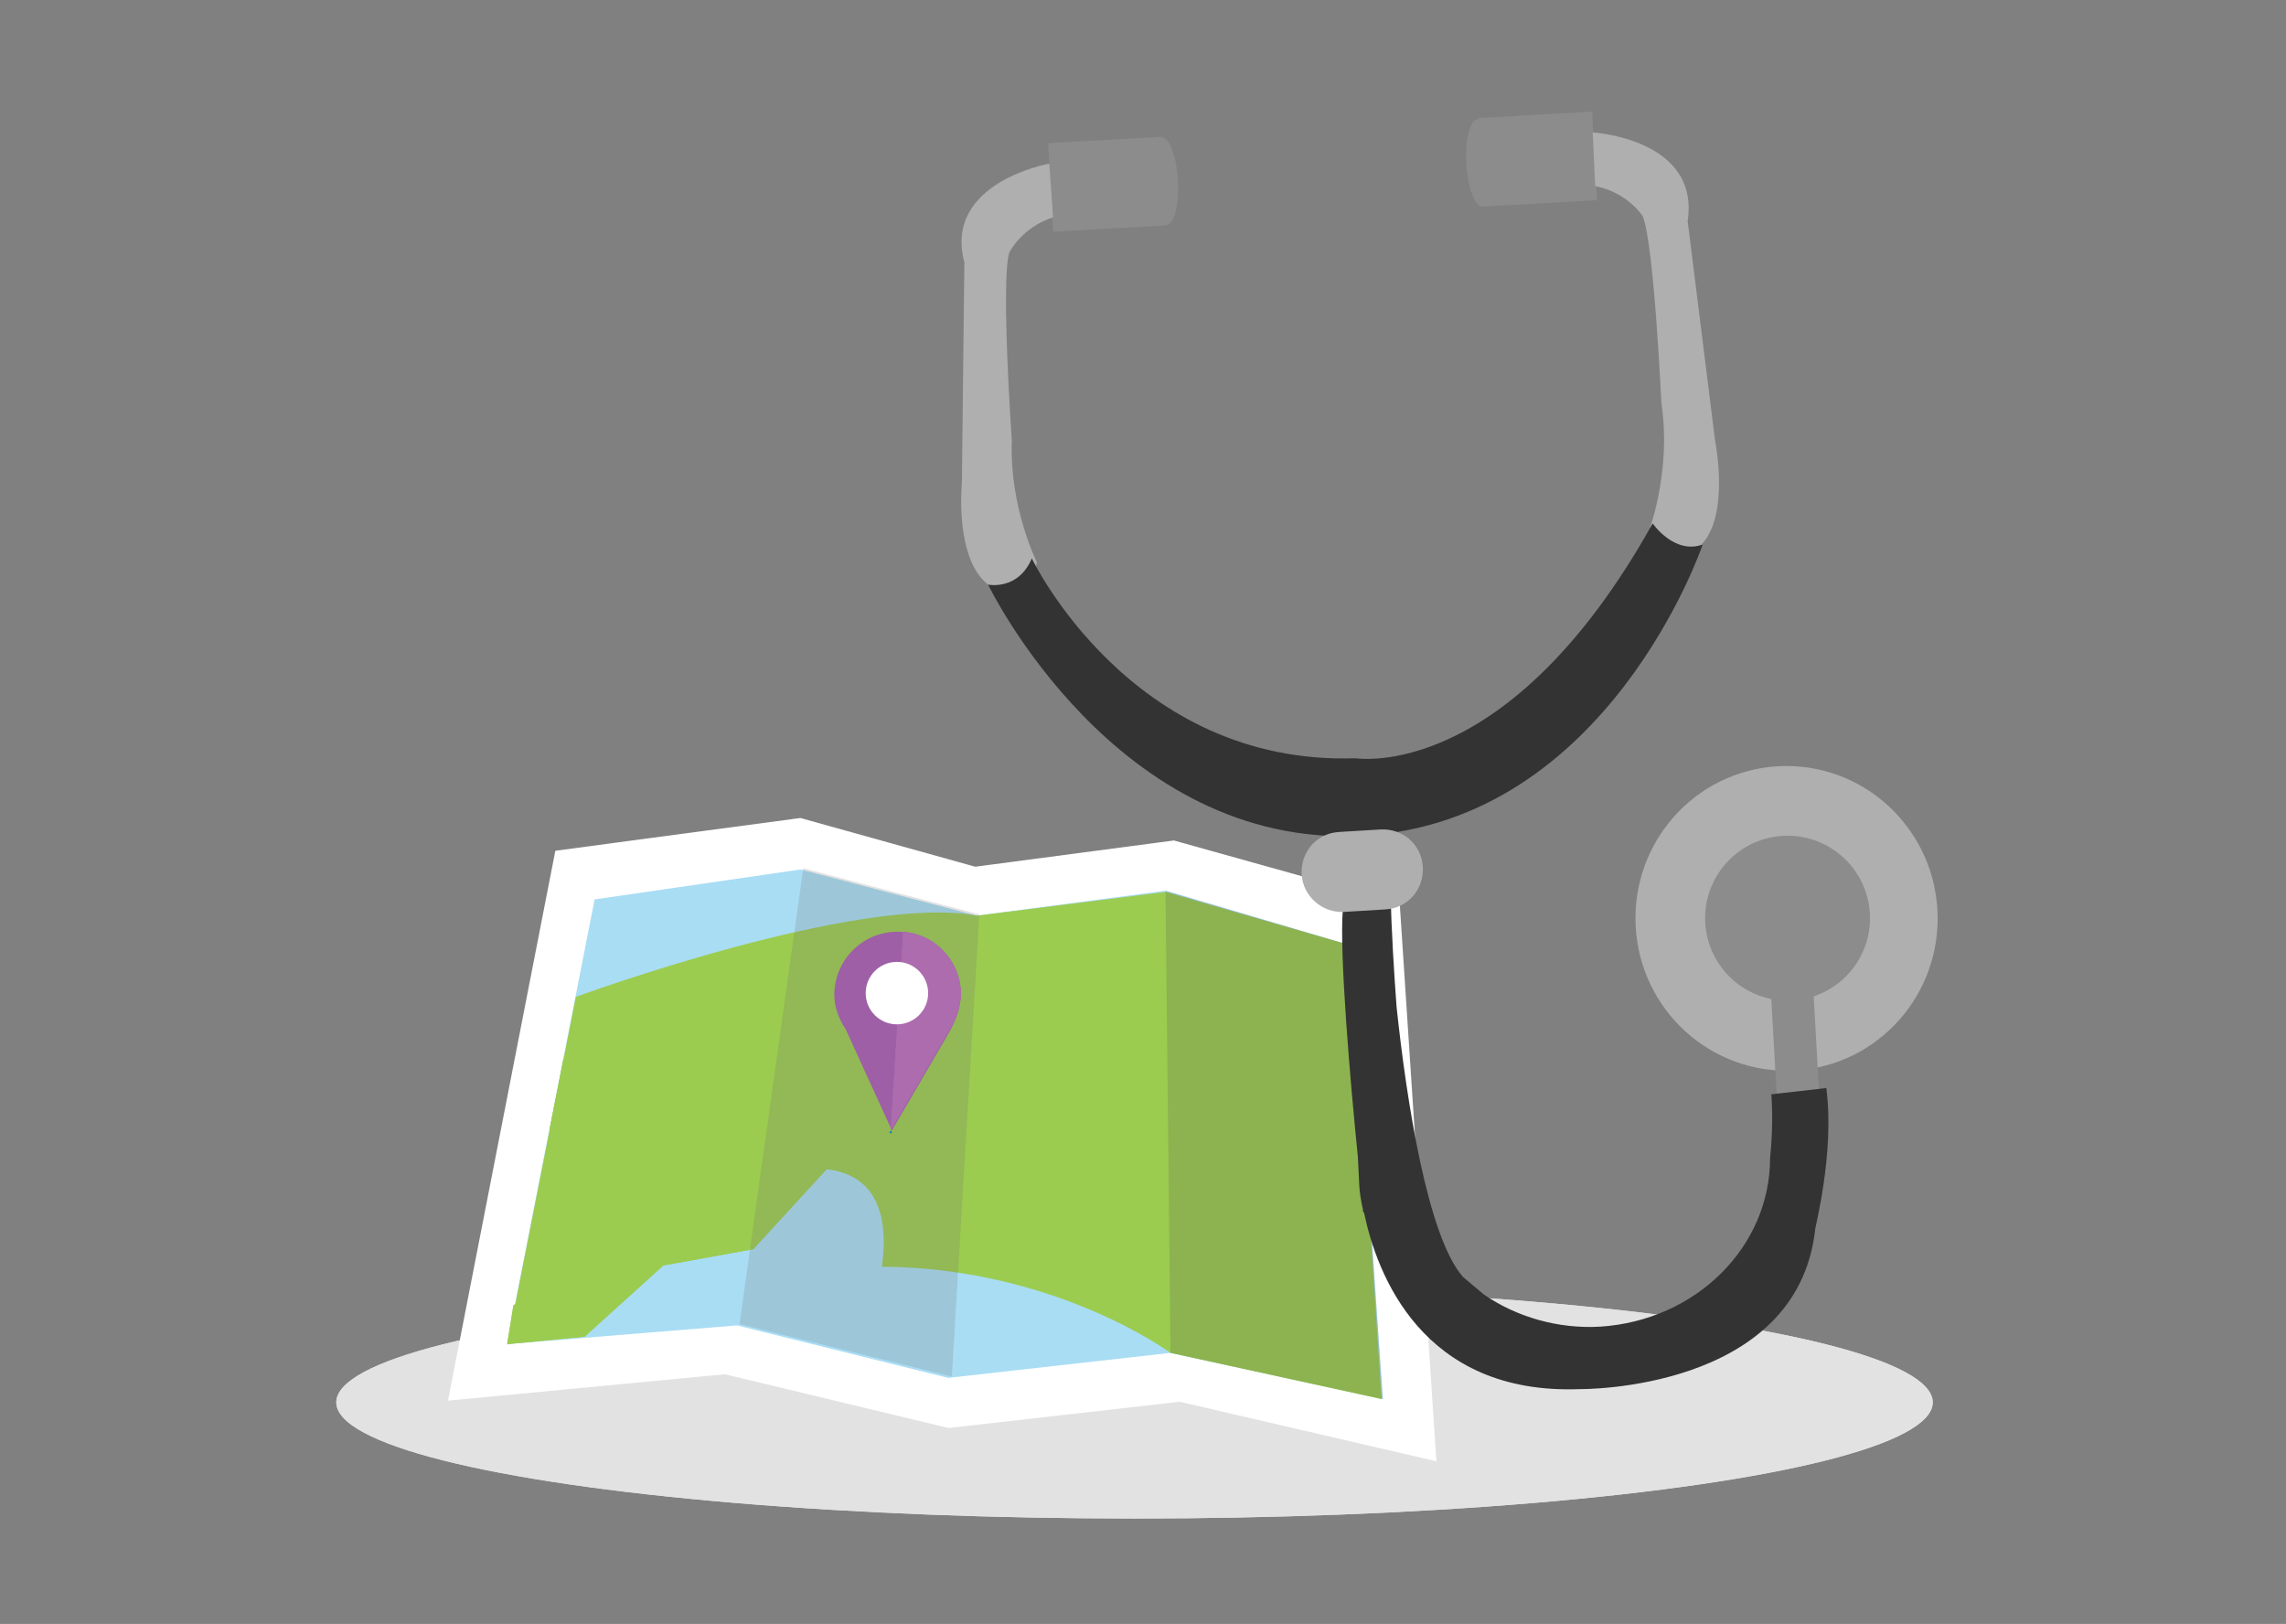 <svg id="Layer_1" xmlns="http://www.w3.org/2000/svg" viewBox="0 0 183 130"><rect x="0" y="0" width="183" height="130" fill="#808080" stroke="none"/><style>.st0{fill:#e2e2e2}.st1{fill:#fff;stroke:#fff;stroke-width:2;stroke-miterlimit:10}.st2{opacity:.5;fill:#55bdeb}.st3{fill:#9bcc50}.st4,.st5{opacity:.2;fill:#6e6f71}.st5{fill:#505150}.st6{fill:#007ac2}.st7{fill:#9e5fa6}.st8{fill:#0873aa}.st9{fill:#ac6cad}.st10{fill:#fff}.st11{fill:#afafb0}.st12{fill:#8c8c8c}.st13{fill:#333}.st14{fill:#231f20}</style><ellipse transform="translate(-.679 .56)" class="st0" cx="91.5" cy="111.7" rx="63.9" ry="9.3"/><ellipse transform="translate(-.679 .56)" class="st0" cx="91.5" cy="111.7" rx="63.9" ry="9.3"/><path class="st1" d="M45.3 69L64 66.5l14 3.9 15.9-2.1 17.2 4.8 2.8 42.6-19.4-4.5-18.5 2.1-17.9-4.3-21 2z"/><path class="st2" d="M47.6 72l16.5-2.4 14.1 3.7 15.1-2 14.9 4.4 2.5 36.3-17-3.7-17.8 2-16.9-4.2-18.4 1.5z"/><path class="st3" d="M108.2 75.7l-14.9-4.3-15.1 1.9c-9.5-1.8-32.1 6.5-32.1 6.5l-5.5 27.9C46 96.9 62.7 93.9 62.7 93.9s9.3-2.8 7.9 7.5c13.9.1 23.1 6.9 23.1 6.9l16.9 3.7-2.4-36.3z"/><path class="st3" d="M108.3 77.1l-.1-1.4-.3-.1-7 7.7-7.1 1.3-5.8 3.6-8.4-2.7L67 87.4l-4.8-2.9-16.9.3h-.2L44 90.4h15.4l2.2.9-2.1 2.3-8.4 2.3-9.4 8.2-.6.4-.5 3.1 6.2-.6 6.3-5.7 7.2-1.3 6.6-7.2 10.6-2.5 13.2 3.9 2.7-3 10.5-2.7 4.8-5.6z"/><path class="st3" d="M108.3 77.1l-.1-1.4-.3-.1-7 7.7-7.1 1.3-5.8 3.6-8.4-2.7L67 87.4l-4.8-2.9-16.9.3h-.2L44 90.4h15.4l2.2.9-2.1 2.3-8.4 2.3-9.4 8.2-.6.4-.5 3.1 6.2-.6 6.3-5.7 7.2-1.3 6.6-7.2 10.6-2.5 13.2 3.9 2.7-3 10.5-2.7 4.8-5.6z"/><path class="st4" d="M64.3 69.5L59.2 106l17 4.2 2.2-37z"/><path class="st5" d="M93.3 71.3l.4 37 17 3.7-2.5-36.3z"/><path class="st6" d="M71.2 90.7h.2l-.1-.2z"/><path class="st7" d="M76.9 79.9c.2-2.8-2-5.2-4.7-5.3-2.8-.2-5.2 1.9-5.4 4.7-.1 1.1.3 2.2.9 3.1l3.7 8.1 4.6-7.9c.4-.7.8-1.6.9-2.7z"/><path class="st8" d="M71.3 90.6v-.1zm0 .1h.1l-.1-.2v.1z"/><path class="st9" d="M76.9 79.9c.2-2.7-1.9-5.1-4.6-5.3l-1 15.9 4.6-7.9c.5-.7.9-1.6 1-2.7z"/><path class="st9" d="M76.9 79.9c.2-2.7-1.9-5.1-4.6-5.3l-1 15.9 4.6-7.9c.5-.7.9-1.6 1-2.7z"/><circle class="st10" cx="71.8" cy="79.5" r="2.5"/><ellipse transform="matrix(.998 -.056 .056 .998 -3.911 8.176)" class="st11" cx="143.1" cy="73.5" rx="12.1" ry="12.2"/><path transform="rotate(-3.221 143.674 83.527) scale(1)" class="st12" d="M142 78.8h3.4v9.5H142z"/><path transform="rotate(-3.231 88.625 14.754) scale(1)" class="st12" d="M84.1 11.2h9.1v7.1h-9.1z"/><ellipse transform="rotate(-3.221 93.237 14.49) scale(1)" class="st12" cx="93.2" cy="14.5" rx="1.1" ry="3.5"/><path transform="matrix(-.998 .056 -.056 -.998 246.633 18.67)" class="st12" d="M118.5 9.3h9.1v7.1h-9.1z"/><ellipse transform="rotate(176.779 118.442 13.07) scale(1)" class="st12" cx="118.4" cy="13.1" rx="1.1" ry="3.5"/><path class="st11" d="M127.5 10.6s8.6.5 7.6 7.1l2.2 17.6s1.2 5.9-1.1 8.3c0 0-3.3 1.4-4.1-1.4 0 0 1.7-4.7.9-9.9 0 0-.6-12.9-1.5-15 0 0-1.2-1.9-3.8-2.4l-.2-4.3zM84 13.1s-8.5 1.5-6.8 7.9L77 38.7s-.6 6 2.1 8.1c0 0 3.5 1.1 3.9-1.8 0 0-2.2-4.4-2-9.7 0 0-.9-12.9-.2-15.1 0 0 1-2 3.5-2.8l-.3-4.3z"/><path class="st13" d="M132.3 41.9s1.7 2.5 4 1.7c0 0-7.5 22.2-27.2 23.3-19.8 1.1-30-20.1-30-20.1s2.4.5 3.5-2.1c0 0 7.9 16.6 25.9 16 .1 0 12.2 2 23.8-18.8z"/><ellipse transform="rotate(-3.242 143.115 73.517)" class="st12" cx="143.1" cy="73.5" rx="6.6" ry="6.6"/><path class="st13" d="M146.2 87.1l-4.4.5s.2 2.3-.1 5.1c0 7.1-5.9 13-13.6 13.5-3.4.2-6.7-.8-9.2-2.5-.3-.2-.6-.5-1.1-.9-.2-.2-.5-.4-.7-.6-2.8-3.2-4.5-14-5.3-21.6-.2-2.7-.4-5.8-.5-9.5l-3.8.2.1 1.5h-.1c-.3 3.4.6 13.9 1.2 19.8l.1 2s0 .9.3 2.2c0 .1 0 .2.1.3 1 4.8 4.6 14.6 17.3 14.1 0 0 17.3.2 18.8-12.7-.1.1 1.6-6.1.9-11.4z"/><path class="st11" d="M113.9 69.4c.1 1.8-1.2 3.3-3 3.4l-3.3.2c-1.8.1-3.3-1.3-3.4-3-.1-1.8 1.2-3.3 3-3.4l3.3-.2c1.8-.1 3.3 1.2 3.4 3z"/></svg>